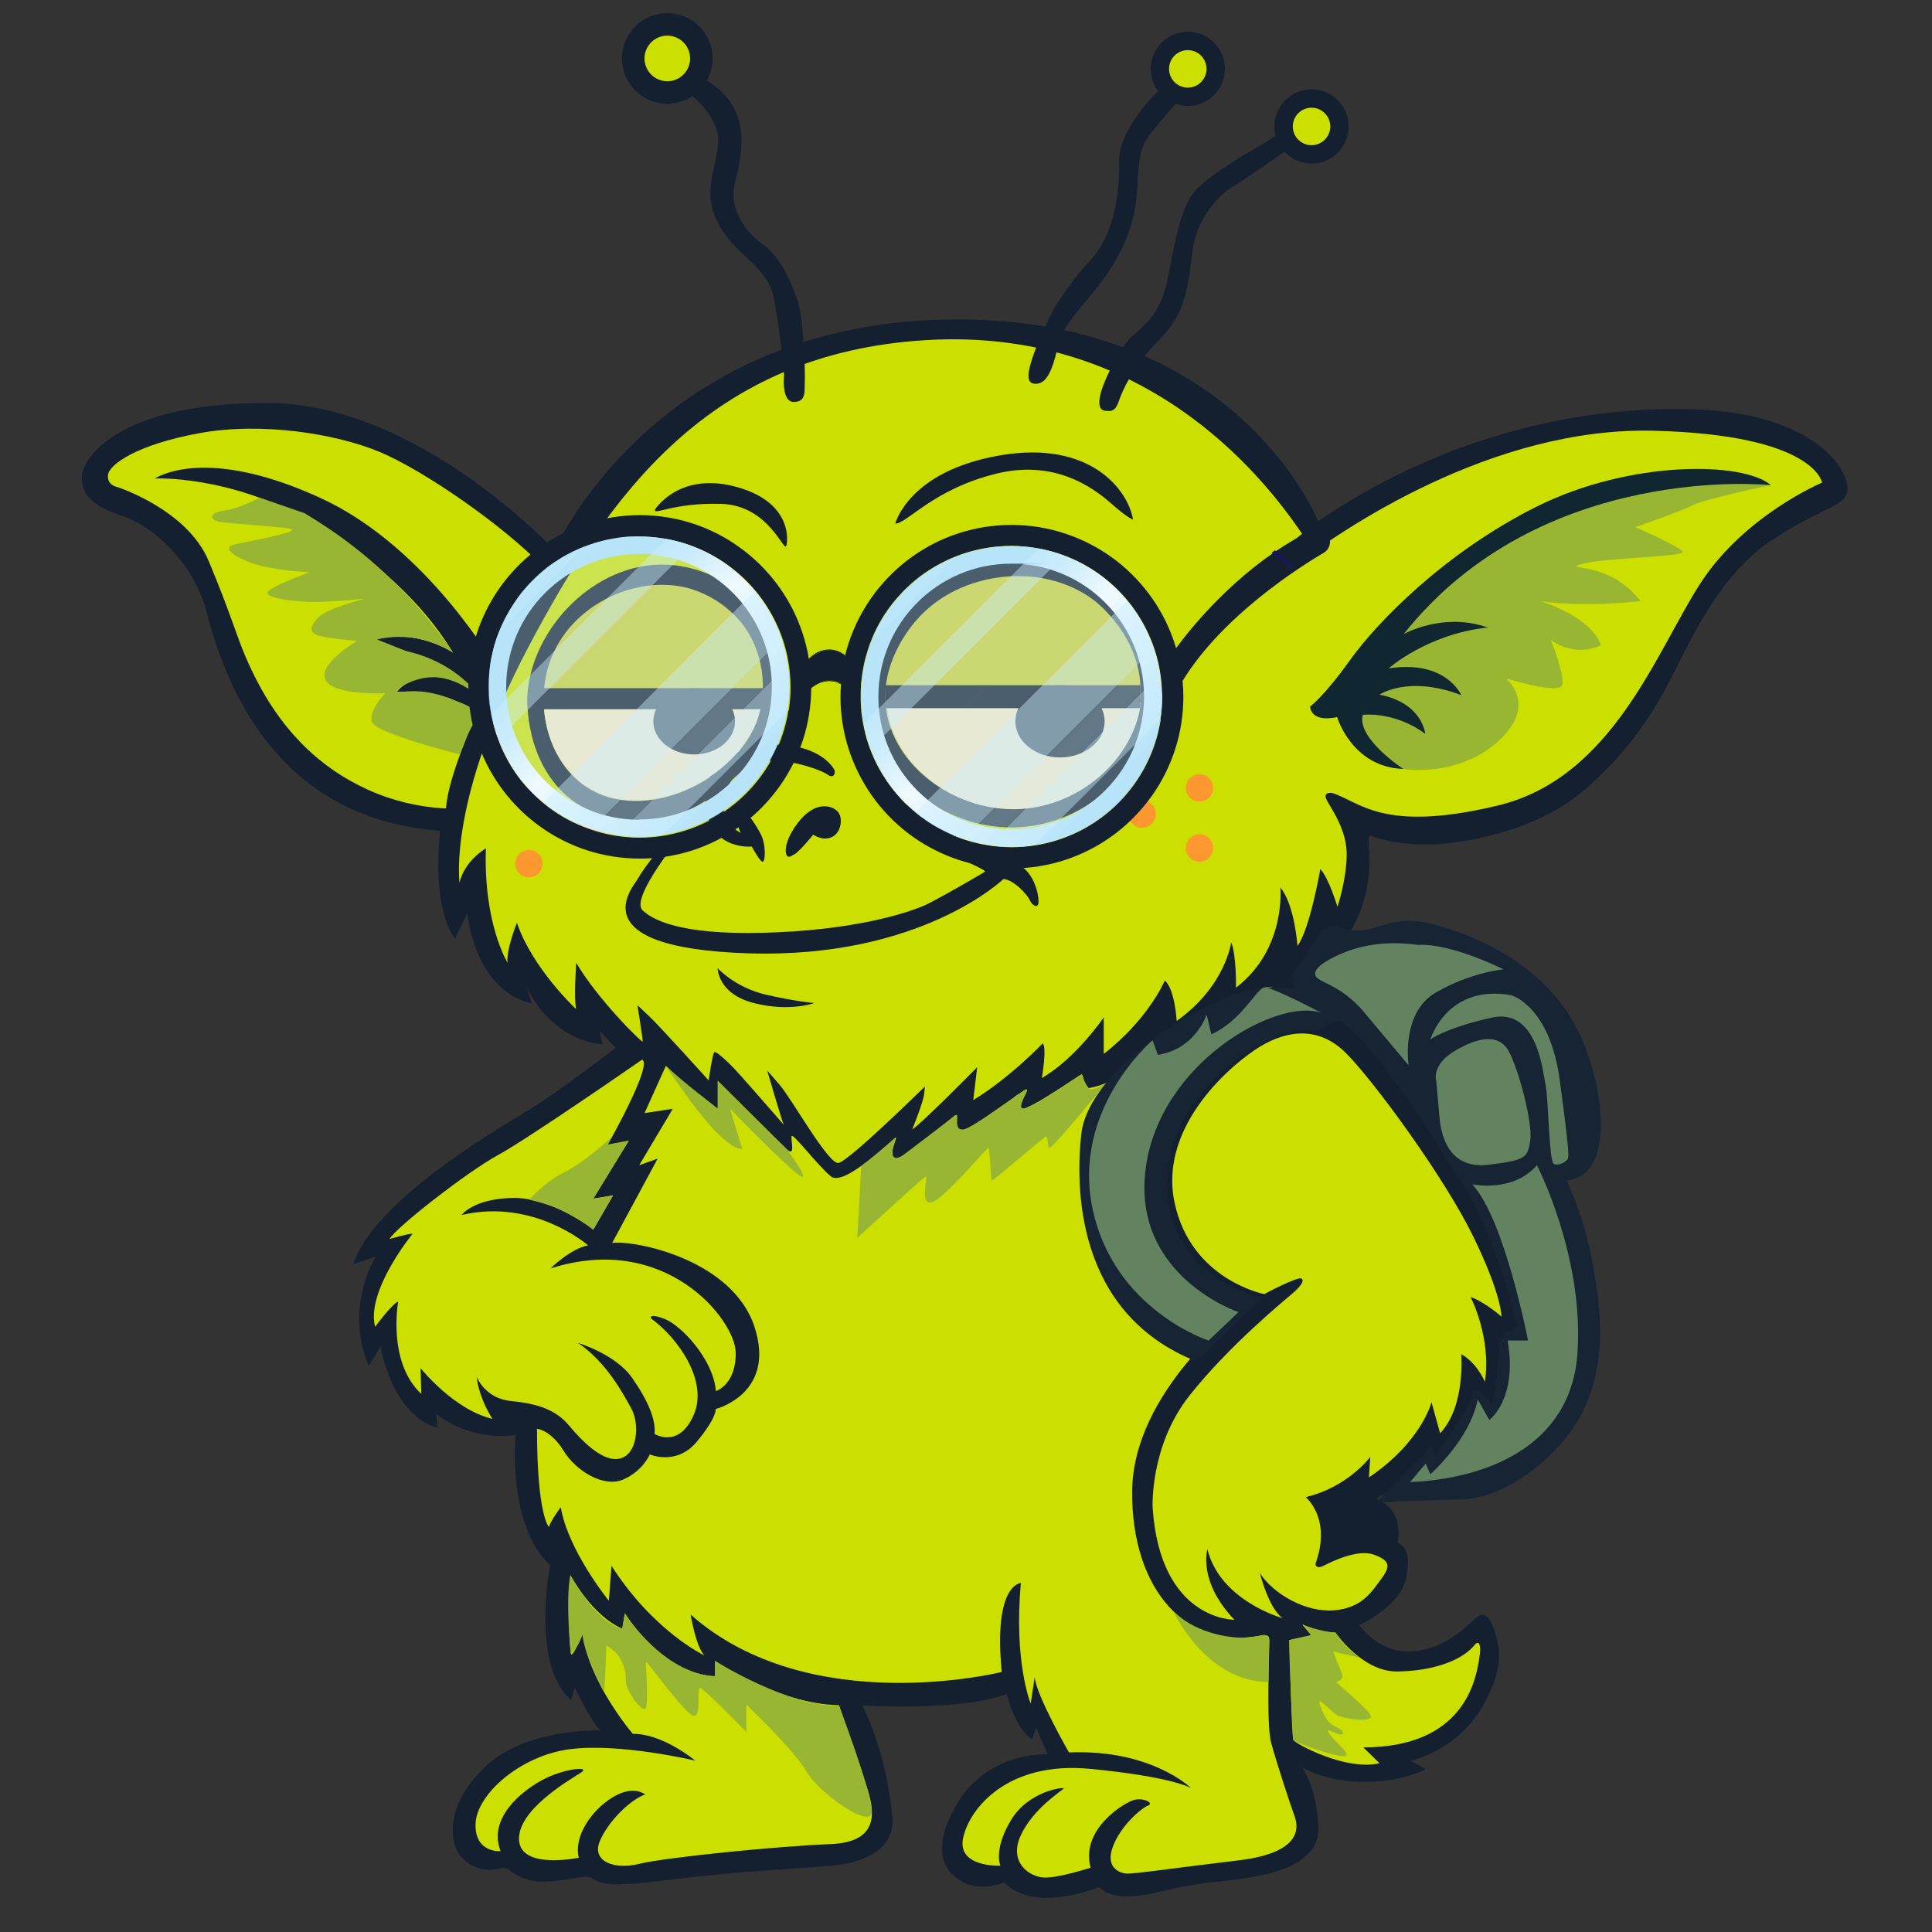 <?xml version="1.0" encoding="UTF-8"?>
<svg xmlns="http://www.w3.org/2000/svg" xmlns:xlink="http://www.w3.org/1999/xlink" version="1.1" viewBox="0 0 2000 2000">
  <rect x="0" y="0" width="2000" height="2000" fill="#333333" stroke="none"/>
  <!-- Generator: Adobe Illustrator 29.4.0, SVG Export Plug-In . SVG Version: 2.1.0 Build 152)  -->
  <defs>
    <style>
      .st0 {
        fill: #1b1464;
      }

      .st1 {
        fill: url(#linear-gradient1);
      }

      .st2 {
        fill: #cbcd32;
      }

      .st3 {
        fill: url(#linear-gradient);
      }

      .st4 {
        fill: #99b633;
      }

      .st5 {
        isolation: isolate;
      }

      .st6 {
        fill: #14202f;
      }

      .st7 {
        mix-blend-mode: multiply;
      }

      .st8 {
        fill: #fd9830;
      }

      .st9 {
        fill: #ccefff;
      }

      .st10 {
        fill: #102631;
      }

      .st11 {
        opacity: .7;
      }

      .st12 {
        opacity: .5;
      }

      .st13 {
        fill: #162434;
      }

      .st14 {
        fill: #628260;
      }

      .st15 {
        fill: #cce000;
      }

      .st16 {
        fill: #f5e6c0;
      }

      .st17 {
        mix-blend-mode: screen;
        opacity: .6;
      }
    </style>
    <linearGradient id="linear-gradient" x1="556.2" y1="605.8" x2="763.2" y2="812.8" gradientUnits="userSpaceOnUse">
      <stop offset=".2" stop-color="#afdff7"/>
      <stop offset=".5" stop-color="#fff"/>
      <stop offset="1" stop-color="#afdff7"/>
    </linearGradient>
    <linearGradient id="linear-gradient1" x1="941.5" y1="615.7" x2="1148.5" y2="822.7" xlink:href="#linear-gradient"/>
  </defs>
  <g class="st5">
    <g id="Layer_1">
      <g>
        <g>
          <path class="st6" d="M637.3,1084.7s-61,47.3-95.5,67.8c-34.6,20.5-156.5,93.7-176,156l23.2-7.7s-33.2,52.3-7.3,113.3l12.3-20s10.9,70.1,59.1,84.2l-1.4-14.6s31.8,28.2,81.9,21.8c0,0-8.6,94.2,35.9,134.7,0,0-20.5,104.2,21.8,139.7l3.6-13.2s17.7,37.3,26.8,44.6c0,0-77.3-2.7-119.6,37.8-42.3,40.5-35,76.4-28.2,88.3,6.8,11.8,21.4,18.7,34.1,18.2,12.7-.5,13.2-4.1,18.7,0,5.5,4.1,17.3,12.7,36.8,12.3,19.6-.5,37.8-5.5,44.6-5,6.8.5,9.6,8.6,34.1,7.7,24.6-.9,30.9-2.3,73.2-7.3,42.3-5,88.7-7.7,139.7-11.4,50.9-3.6,71.4-24.6,68.7-50.9-2.7-26.4-9.6-71-30.9-115.5,0,0,99.6,6.4,149.2-11.8,0,0,9.1,36.4,26.4,46.9l4.1-12.3,11.8,27.7s-62.8-3.6-95.1,53.7c-32.3,57.3,0,73.7,5,77.3,5,3.6,23.2,10.5,45,1.8,0,0,15,16.8,45,15.9,30-.9,54.1-11.4,54.1-11.4,0,0,9.6,18.2,62.8,5,53.2-13.2,65.5-8.2,109.6-18.2,44.1-10,52.3-31.4,53.7-40.9,1.4-9.6-1.4-46.4-16.4-69.6,0,0,25,15.5,65.5,15,40.5-.5,62.3-13.2,62.3-13.2,0,0-12.7-7.7-15.9-8.2-3.2-.5,50.9-8.6,78.2-63.2,0,0,17.7-30,12.7-56.4-5-26.4-12.7-37.8-22.7-29.1-10,8.6-30.9,32.3-66,35-35,2.7-55-27.3-55-27.3,0,0,41.9-19.1,48.2-47.8,6.4-28.7-3.2-34.6-8.6-37.8,0,0,8.2-32.3-21.8-45.5,0,0,27.2-14.6,51.3-43.3l-1.4,15s43.6-26.3,50.1-78.1c.2-1.4.3-2.8.4-4.3,0,0,13.6,25,13.6,26.8s28.2-37.3,18.2-86.4c0,0,15.5.9,18.7.9-1.3-15.2-4.3-37.4-11.6-63.2-6-21.3-16-48.3-62.3-125-31.2-51.6-46.8-77.4-65.2-99.6-32-38.7-64.1-65.8-87.5-83.1,0,0,24.5-26.3,24.5-50.8,0,0,4.1,14.3,6.1,21.8,2,7.5,40.9-34.8,37.5-98.3,0,0-2-19.8,1.4-18.4,3.4,1.4,36.8,14.3,88.7,6.8,51.9-7.5,98.9-25.2,132.4-53.9,33.4-28.7,61.4-62.8,83.9-104.4,22.5-41.6,52.1-116,110.1-154.2,58-38.2,77.8-34.1,78.5-53.9.7-19.8-34.8-78.5-161.7-81.9-126.9-3.4-265.4,33.4-386.2,116,0,0-84.8-215.6-387.1-208.8-302.3,6.8-403.3,238.8-403.3,238.8,0,0-140.8-151.7-295.7-152.4-154.9-.7-193.1,56.6-193.8,76.4-.7,19.8,14.3,31.4,43,40.9,28.7,9.6,71.6,45,86,98.3,14.3,53.2,59.4,214.3,242.2,227.2,0,0-10.2,75.1,15,111.9l13-26.6s6.8,79.8,66.9,93.5l-6.1-18.4s21.8,54.6,79.2,60.7l-3.4-14.3,16.8,17.9Z"/>
          <path class="st15" d="M1347.8,552.7s-58.2,44.6-53.7,70.5c0,0-8.2,4.5,43.2-35.3,51.4-39.8,207.2-146.1,374.4-142,167.2,4.1,174.5,53.7,174.5,53.7,0,0-79.8,33.4-125.6,103.7-45.7,70.3-90.8,202-210.2,230.6-119.4,28.7-142.6-4.1-171.3-13,0,0-10-1.8-5.9,6.8,4.1,8.6,21.4,30.9,20.9,57.8-.5,26.8-9.6,53.2-9.6,53.2,0,0-8.6-29.1-17.7-39.1,0,0-10.9,62.8-23.7,79.6,0,0-2.7-42.3-17.7-60.5,0,0,6.4,63.7-45.9,103.7,0,0,.5-34.1-5-46.9,0,0-5.5,45-56.4,81.4,0,0-1.8-32.8-12.3-41.9,0,0-16.4,39.6-63.2,76v-37.8s-28.7,42.3-64.1,62.8c0,0,5.5-31.8.9-35.9,0,0-33.7,35.5-71.9,58.7l4.1-34.1s-55,56-67.3,64.6c0,0,11.4-28.2,12.3-36.4l.9-8.2s-79.2,77.8-89.6,79.2c-10.5,1.4-47.8-65.7-60.7-80.7l-13-15s15.7,53.9,17.1,56c1.4,2-47.1-54.6-56.6-63.5-9.6-8.9-13-11.6-15-11.6s-6.1,29.3-6.1,29.3c0,0-50.5-56-62.1-66.9l-11.6-10.9s5.5,34.8,5.5,37.5-47.1-44.1-68.9-81.4c0,0-2.7,37.7,0,48,0,0-45-41.6-61.4-89.4,0,0-11.6,28.9-9.6,41.4,0,0-25.2-40.1-22.5-118.5,0,0-21.8,12.3-27.3,35.5,0,0-12.3-85.7,71.4-244.1,83.7-158.3,187.4-303.9,411.2-317.5,223.8-13.6,346.2,136.2,389.6,200.5Z"/>
          <path class="st15" d="M1309.4,1339.8s-76.4-14.3-93.5-94.8,61.4-145.3,88.7-161.7c27.3-16.4,60-21.8,88.7,6.8,28.7,28.7,101.7,128.3,131.7,189.7,30,61.4,29.3,83.2,29.3,83.2,0,0-15.7-14.3-32.1-20.5,0,0,21.8,40.9,15,88,0,0-8.2-19.8-24.6-28.7,0,0,4.8,53.9-21.8,81.9l-8.9-32.1s-10.2,40.9-64.8,77.8l1.4-21.2s-23.2,31.4-66.9,41.6c0,0,27.3,21.8,10.2,68.9,0,0-.2,6.5,8.6,2,8.9-4.4,35.1-17.4,51.9-11.3,16.7,6.1,17.4,11.9,7.5,25.2-9.9,13.3-19.8,30-48.8,32.4-29,2.4-62.8-16.7-76.8-38.6,0,0,8.9,36.2,23.5,46.7,0,0-64.5-17.7-77.8-71.3,0,0-10.2,33.1,28,73,0,0-77,1.1-84.7-116.2,0,0-3.2-63.7,38.2-116,41.4-52.3,99.6-99.6,106.4-105.5s13.2-12.7,9.6-15.5c-3.6-2.7-38.2,15.8-38.2,15.8Z"/>
          <path class="st15" d="M1411.1,1808.9c104.2,0,116.5-69.1,120.1-91.4,3.6-22.3-3.6-15.9-3.6-15.9-13.6,17.7-44.6,28.2-81,28.7-36.4.5-64.1-40.3-64.1-40.3-16.4.7-36.8-10.2-34.1-8,2.7,2.3,9.1,10.9,9.1,10.9l-22.7,5s2.3,99.6,4.1,103.3,53.7,32.3,89.2,24.1l-16.8-16.4Z"/>
          <path class="st15" d="M664.6,1097s-118,81.9-149.4,98.9c-31.4,17.1-105.8,75.1-111.9,86.7,0,0,18.4-5.5,23.9-5.5,0,0-48.6,59.2-38.9,96.4,0,0,17.7-24,23.9-26.1,0,0-11.5,62.7,23.9,95.5l-.7-26.6s34.1,43,74.4,52.5c0,0-13.6-19.8-16.4-43.7,0,0,8.2,22.5,35.5,25.2,27.3,2.7,46.4,8.9,60,25.2,13.6,16.4,36.2,39.6,53.9,34.1,17.7-5.5,19.1-36.2,10.9-51.2-8.2-15-25.9-48.4-55.3-68.2,0,0,38.9,11.6,56,36.2,17.1,24.6,24.6,43.7,23.2,58,0,0,24.6,15.7,40.3-19.1,15.7-34.8-15-79.2-43.7-100.3,0,0-4.1-6.1,13,0,17.1,6.1,51.2,41.6,53.9,75.1,0,0,21.2-6.8,20.5-40.3-.7-33.4-72.3-124.9-191.7-86.7,0,0,20.5-20.5,38.9-23.9,0,0-56-49.1-131-31.4,0,0,12.3-17.1,53.2-17.7,40.9-.7,83.2,32.8,83.2,32.8l20.5-35.5-20.5,3.4,36.8-60-21.8,4.1s47.1-83.2,35.5-88Z"/>
          <path class="st15" d="M689.1,1103.2s44.4,43.7,53.9,44.4v-28.7s62.8,62.8,71.6,71c8.9,8.2,4.1-8.9,4.8-13.6.7-4.8,27.3,30.7,40.9,41.6,13.6,10.9,64.1-38.9,66.9-40.3,2.7-1.4-8.9,19.1,0,21.2,8.9,2,59.4-43.7,62.1-44.4,2.7-.7-2.5,15.7,7.6,15,10.1-.7,64-43,66.1-41.6,2,1.4-10.9,18.5-4.1,19.8,6.8,1.3,58.7-34.8,60.7-35.5,2-.7,2.7,15,7.5,14.3,4.8-.7,26.4-5,45.5-23.2,19.1-18.2,29.1-29.1,29.1-29.1,0,0,7.3,9.1,8.2,14.6.9,5.5,47.3-35.5,47.3-39.1s-2.7,16,0,20.3c2.7,4.3,46.4-41.2,50.9-46.7,4.5-5.5,52.9,8.2,65.6,24.6-12.6-1.8-33.3-3-56.5,4.5-27.6,9-44.1,25.6-62.8,44.8-26,26.7-45.5,46.8-56.4,80.7-3.1,9.5-21,68.4,10,121,5.3,9,21.9,37.2,48.2,47.3,0,0,28.2,10,28.2,10,0,0-111.5,83.7-112.4,187.4-.9,103.7,58.2,166.5,134.7,149.2,0,0,6.4-.9,7.1,2.9s-3.4,87.7,2,108.1c5.5,20.5,19.8,64.1,23.9,75.1,4.1,10.9,10.9,38.9-58,47.1-68.9,8.2-109.2,14.3-116,13.6-6.8-.7-21.8-6.1-13.6-28,8.2-21.8,29.3-39.6,36.2-42.3,6.8-2.7-4.1-8.2-13.6-6.1-9.6,2-56.6,30-45.7,70.3,0,0-33.4,10.9-48.4,10.2-15-.7-36.8-15.7-23.9-43.7,13-28,43-46.4,44.4-48.4,1.4-2-36.2,2-54.6,32.8-18.4,30.7-10.9,47.1-10.9,47.1,0,0-45.1,2-38.6-28.7,6.5-30.7,46.1-79.8,131.4-71.6,85.3,8.2,104.4,19.8,104.4,19.8,0,0-40.9-40.3-126.2-36.8,0,0-33.4-58-35.5-77.8l-4.1,27.3s-17.7-42.3-10.2-124.9c0,0-28.7.7-19.8,92.1,0,0-198.6,49.8-322.1-59.4,0,0,5.5,33.4,14.3,42.3,0,0-52.5-24.6-96.2-92.8l-2.7,36.2s-42.3-51.9-49.8-96.9c0,0-10.2,13.6-12.3,20.5,0,0-12.3-11.6-12.3-101.7,0,0,14.3,1.4,27.3,22.5,13,21.2,41.6,38.9,62.1,30,20.5-8.9,27.3-25.9,27.3-25.9,0,0,28,12.3,49.1-13.6,21.2-25.9,19.1-33.4,19.1-33.4,0,0,62.8-15.6,40.3-84.9-22.5-69.3-122.4-90-147.4-87l47.1-87.3-19.1,6.8,34.8-58.4-29.3,4.5,22.1-48.9Z"/>
          <path class="st15" d="M590.9,1711.6c.9,6.8,12.3-20,12.3-20,6.8,50.9,51.9,103.3,51.9,103.3,30.9-.5,64.6,27.7,64.6,27.7,0,0-78.7-18.7-130.1-11.8-51.4,6.8-96.4,46.9-97.3,77.3-.9,30.5,25.9,28.2,25.9,28.2-13.2-34.1,21.4-61.9,43.2-73.7,21.8-11.8,51.9-15,39.6-7.3-12.3,7.7-65.5,38.7-63.7,69.6,1.8,30.9,61.9,18.2,61.9,18.2-5.5-21.8,12.7-48.7,34.6-62.3,21.8-13.6,34.1-3.2,34.1-3.2-14.6,5-37.8,26.8-46.9,48.2-9.1,21.4,15.5,30,40.5,23.7,25-6.4,140.6-18.2,198.3-20.5,57.8-2.3,42.8-43.2,35.5-65.1-7.3-21.8-26.8-78.7-26.8-78.7-62.8-1-128.3-45.9-128.3-45.9v15.9c-55-1.8-93.3-65.1-93.3-65.1l-2.7,15.9c-31.8-13.6-53.7-55.5-53.7-55.5,0,0-3.2,54.6.5,81Z"/>
          <path class="st6" d="M926.8,542s13.6-54.1,107.8-70.5c94.2-16.4,133.3,35.9,138.3,66.4,0,0-5.5-1.8-19.6-14.1s-55-49.6-121-33.7c-66,15.9-93.7,52.3-105.5,51.9Z"/>
          <path class="st6" d="M678,527.5s24.1-38.7,81.9-24.1c57.8,14.6,56.4,53.2,54.1,61.4-2.3,8.2-17.9-41.9-67.6-43.2-49.8-1.4-69.8,12.3-68.4,5.9Z"/>
          <path class="st6" d="M706.6,863.2s-55,66.4-41.4,79.2c13.6,12.7,48.2,26.8,139.7,22.7,91.4-4.1,140.1-22.7,151-27.3,10.9-4.5,61.4-33.7,63.7-35.5,2.3-1.8-32.8-15-44.6-25.9-11.8-10.9-39.1-40.9-38.7-43.7.5-2.7,47.8,30.9,56.9,35.9,9.1,5,48.2,18.2,62.8,27.3,14.6,9.1,19.1,29.1,19.1,37.3s-6.8,4.1-9.1-1.4c-2.3-5.5-16.8-21.4-27.3-21.8,0,0-85.1,82.3-263.4,76.9-178.3-5.5-119.2-69.5-115.1-77.1,4.1-7.6,30.5-46.7,46.4-46.7Z"/>
          <path class="st6" d="M743,1002.4s18.2,20,50,27.3c31.8,7.3,50,8.6,50,8.6,0,0-25.5,9.6-62.8,0-37.3-9.6-37.3-35.9-37.3-35.9Z"/>
          <path class="st6" d="M731.9,827.9c-8.7,5.9-45.3,29.6-92.3,20.9-26.3-4.9-43.6-17.6-48.4-21.3-48.4-37.7-45.5-104.1-45.3-107.4,4.2-69.8,70.1-138.1,143.3-135.6,40.5,1.4,84.9,24.6,105.5,63.7,15.6,29.6,13.4,60.3,12.7,70.6-.9,12.5-2.4,32.9-15.4,53.1-6.5,10.1-13.6,16.6-27.7,29.6-12.8,11.7-24.2,20.5-32.3,26.4Z"/>
          <path class="st2" d="M784.9,742.7c-21.4,65.6-119.1,111.8-178.8,71.4-37.4-25.3-51.4-78.9-38.9-122.7,17.5-61,83.7-93.9,136.9-84.4,38.9,6.9,61.2,34.9,63.9,38.3,23.2,29.9,26.1,68.9,16.8,97.3Z"/>
          <path class="st6" d="M1196.6,716.3c-1.9,71.1-65.8,135.7-141.4,140-72.3,4.2-142.3-47.5-154.3-114.5-10.6-59.2,28.5-106,35.9-114.5,41.5-47.6,98.1-51,110.4-51.4,13.7-.5,56.7-1.2,95.7,29.4,3,2.3,55.4,44.9,53.7,110.9Z"/>
          <path class="st2" d="M1180.5,716.8c-1.7,61-58.4,116.3-125.5,120.1-64.2,3.6-126.4-40.7-137-98.1-9.4-50.7,25.3-90.9,31.9-98.2,36.8-40.8,87.1-43.7,98-44.1,12.2-.4,50.3-1.1,85,25.2,2.6,2,49.2,38.5,47.7,95.1Z"/>
          <path class="st6" d="M821.2,884.8s-7.5,6.8-7.8-4.1c-.3-10.9,10.2-29.3,22.5-39.2,12.3-9.9,24.9-7.8,31-1.7,6.1,6.1,4.3,21.8-5.5,26.6-9.8,4.8-19.5-2.4-19.5-2.4,0,0-16.6,20.5-20.7,20.8Z"/>
          <path class="st6" d="M766.6,862.3s-10.3-26-5.7-29.7c4.7-3.7,22.4,21.5,27.2,32.1,4.8,10.6,4.2,25.9,1.7,27.3-2.4,1.4-11.6-15.7-11.6-15.7,0,0-49.8,5.5-47.8-54.2,2-58.7,107.4-66.3,132.8-26.1,1.1,1.7,1.4,3.8.4,5.6-1,1.9-3,3.2-7.3,0-6.3-4.7-55.4-23.6-83.2-8.2-15.9,8.8-28.8,30.8-23.1,49.2,3.3,10.6,11.9,16.9,16.6,19.7Z"/>
          <path class="st6" d="M811.7,387.9s-3.2,28.2,10,28.2,10.9-11.4,11.4-20.5c.5-9.1-.9-60-5.9-78.7-5-18.7-18.2-50.5-37.8-64.1-19.6-13.6-31.8-35.9-30-55.5,1.8-19.6,29.6-79.6-28.2-114.2l-17.3,14.1s30,21.8,29.6,48.7c-.5,26.8-17.7,50.5-.5,84.6,17.3,34.1,50.9,44.1,57.8,76.9,6.8,32.8,10.9,80.5,10.9,80.5Z"/>
          <path class="st6" d="M1089.4,322.7s-15,30.5-20.5,47.3c-5.5,16.8-6.8,27.3,3.2,27.3s16.4-10,22.7-37.3c6.4-27.3,27.3-43.2,46.4-69.6,19.1-26.4,31.8-52.8,35-84.2,3.2-31.4.9-49.1,13.2-65.5,12.3-16.4,28.2-33.7,28.2-33.7l-18.2-13.2s-41.9,39.6-40.9,73.2c.9,33.7-5.9,77.3-30,102.8-24.1,25.5-39.1,52.8-39.1,52.8Z"/>
          <path class="st6" d="M1145.2,425.2s-10,1.8-6.4-15.5c3.6-17.3,22.7-52.3,32.8-61.4,10-9.1,29.6-21.8,36.8-58.2,7.3-36.4,13.2-74.1,28.2-91.9,15-17.7,63.2-45,69.1-48.2,5.9-3.2,15.9-10.5,15.9-10.5l8.6,17.3s-49.1,34.1-54.6,36.8c-5.5,2.7-36.7,25.9-41.6,69.1-4.8,43.2-9.4,64.6-35.8,91-26.4,26.4-36.8,52.8-39.1,59.1-2.3,6.4-4.5,14.6-14.1,12.3Z"/>
          <circle class="st6" cx="690.8" cy="60.5" r="46.9"/>
          <circle class="st15" cx="690.8" cy="60.5" r="23.6"/>
          <circle class="st6" cx="1229.6" cy="71.3" r="38.4"/>
          <circle class="st15" cx="1229.6" cy="71.3" r="19.4"/>
          <circle class="st6" cx="1357.7" cy="130.9" r="38.4"/>
          <circle class="st15" cx="1357.7" cy="130.9" r="19.4"/>
          <path class="st16" d="M563.2,734.2c2.7,31.5,17.3,62,42.9,79.3,59.7,40.4,157.4-5.8,178.8-71.4,1.2-3.6,2.1-7.3,2.9-11.1l-224.6,3.2Z"/>
          <rect class="st6" x="552.9" y="712.4" width="242" height="21.8"/>
          <ellipse class="st6" cx="718.6" cy="746.7" rx="42.3" ry="34.3"/>
          <path class="st16" d="M1181.2,727.1c-7,57-61.3,106.8-124.8,110.4-64.2,3.6-126.4-40.7-137-98.1-.6-3.2-1-6.3-1.3-9.4l263.1-2.8Z"/>
          <rect class="st6" x="916.3" y="709.3" width="264.2" height="23.8"/>
          <ellipse class="st6" cx="1097.3" cy="746.7" rx="46.2" ry="37.4"/>
          <path class="st15" d="M461.7,837c1.8-32.8,31.4-97.3,31.4-97.3,0,0-5.9-7.3-25.5-15.9-19.6-8.6-56.9-7.7-56.9-7.7,31.8-35.5,80.5,0,80.5,0-15.9-20.5-57.8-40.5-81.4-44.6-23.7-4.1-19.6-9.6-19.6-9.6,40.9-11.4,78.7,13.6,78.7,13.6-22.3-36.8-65.5-89.2-148.8-136.5-83.2-47.3-159.7-43.7-159.7-43.7,9.6-5.9,61.4-30.5,172,20.5,110.5,50.9,181.1,175.1,181.1,175.1l49.1-103.7c-41.4-43.2-123.7-100.1-169.2-119.2-45.5-19.1-122.4-31.4-187-19.6-64.6,11.8-93.3,32.3-94.6,43.2-1.4,10.9,10,12.7,10,12.7,0,0,71.9,23.2,94.2,76.4,22.3,53.2,29.1,78.2,38.2,99.2,14.1,32.5,39.1,81.1,89.6,116.5,25.9,18.2,50.4,26.8,57.3,29.1,24,8.1,45.3,10.7,60.5,11.4Z"/>
          <g>
            <path class="st4" d="M1833.2,502.2s-66.6,13.6-81.7,21.2c-15,7.5-58.7,22.2-58.7,22.2,0,0,45.7,20.1,49.1,25.5,3.4,5.5-83.9,6.1-105.1,13-21.2,6.8,28.7-4.8,61.4,38.2,0,0-57.8,6.8-103.6,0,0,0,52.4,15.5,62.7,45.6,0,0-24.6,13.8-51.9-5.3,0,0,15,36.7,11.6,46.7-3.4,10-58-7.1-58-7.1,0,0,26.6,22,3.4,52.6-23.2,30.6-66.2,46.6-109.9,41.3-43.7-5.2-58.7-59.8-58.7-59.8l39.6-77.1,94.8-83.4,91.4-52.4,100.3-23.9,74.4-5.5,38.7,8.2Z"/>
            <path class="st4" d="M590.9,1711.6s-5.8-53.8-.5-81c0,0,25.7,48.3,53.7,55.5l2.7-15.9s38.9,62,93.3,65.1v-15.9s78.5,48.8,128.3,45.9c0,0,34.4,90.4,34.1,110-.3,19.6-55.3-19.6-68-41.9-12.7-22.3-61.9-68.7-61.9-68.7v28.2s-43.7-45-47.8-45.5c-4.1-.5,1.8,28.7-6.4,28.7s-48.7-56.9-49.6-55.5c-.9,1.4,3.6,47.3-1.4,48.4-5,1.1-20.5-20.4-19.6-30.1.9-9.7-4.5-20.9-8.2-25.6-3.6-4.6-11.8-10.1-11.8-10.1,0,0-1.7,50-2.8,48.1-1-1.9-21.3-41.1-22-59.8,0,0-3.9,14.2-12.3,20Z"/>
            <path class="st4" d="M1313.2,1741.3c-66-.9-98.7-73.7-98.7-73.7,0,0,21.4,25.5,70.8,27.9,0,0,12.8-1,17.2-1.9,4.4-.9,11.7-3.1,11.5,5.9-.2,8.9-.8,41.8-.8,41.8Z"/>
            <path class="st4" d="M1348.3,1682s17.5,6.9,34.1,8c0,0,10.7,17.3,25.7,26.1,0,0-23.4-5-26.8-6.4s9.2,22.7,8.5,26c-.7,3.3-5.1,5.3-6.5,5.5s35.8,29.5,35.8,35.7-28.9,2.7-35.4-1.7c-6.5-4.4-19.5-18.4-17.8-12.3,1.7,6.1,6.5,20.1,16,24.2,9.6,4.1,10.2,8.2,6.1,8.5-4.1.3-18.8-9.6-11.3,0,7.5,9.6,19.4,18.4,16.7,21.8-2.7,3.4-40-7.9-54.8-16.4,0,0-4-79.6-4.1-103.3l22.7-5-9.1-10.9Z"/>
            <path class="st4" d="M548,1241.9s15.2-18.1,36.6-28.6c21.4-10.6,49-36.5,49-36.5l-4.6,8.3,21.8-4.1-36.8,60,20.5-3.4-20.5,35.5s-21.2-21.1-66-31.2Z"/>
            <path class="st4" d="M689.1,1103.2s29,44,50,66.3c21.1,22.3,29.3,19.8,29.3,19.8l-12.7-41.7s56.8,58.8,71.4,68.8c14.6,10-12.4-26.5-12.4-26.5l-71.6-71v28.7s-37.2-28.3-53.9-44.4Z"/>
            <path class="st4" d="M891.5,1207l-4,74.4s67.1-61.6,70.6-63.3c3.5-1.7-7.4,31.2,7.2,26.1s57.3-57.9,58.2-56c.9,1.8,2.3,32.5,3.2,33.7.9,1.3,53.2-44.4,56-45.2,2.7-.8.9,9.7,3.6,11.5,2.7,1.8,57.6-65.7,58.3-66.6.7-.9-13.6,9.1-17.5,4.8-3.9-4.3-7.5-14.3-7.5-14.3-11.4,7.8-21,14-28.4,18.7-23.4,15-14.9,8.3-19.1,11.2-3,2.1-6.7,3-9.8,4.8-.5.3-1.9,1.1-3.4.8-.2,0-1.1-.3-1.6-1-.7-.9-.4-2.1-.2-3.2,1-4.2,3-8,3.9-9.6.4-.7.7-1.5,1.1-2.2,0,0,1.4-2.8,1-3.5,0,0-.2-.3-.2-.3h0c-.1,0-.4,0-.6,0-1.4.2-2.4,1-3,1.4-.3.3-.3.3-.8.7-.6.5-1.1.8-1.4,1-1.1.7-1.7,1.1-2.7,1.6-2.1,1.1-4.4,3.1-5.3,3.9-3.4,2.8-8.8,6.2-28.5,19.9,0,0-.9.6-13.8,8.8,0,0-1.5.9-5,2.6-2.7,1.3-3.7,1.7-5,1.7-.9,0-2.6.1-3.9-.7-4.1-2.8-.5-13.9-2.7-14.6-.4-.1-.8.2-1,.3-3.1,2.3-52,40-55.7,42.4-.6.4-1.9,1-3.3,1.5-1.4.4-2.6.8-3.8.3-1.2-.5-1.8-1.4-2-1.8-.6-1-.7-2-.7-2.9,0-3.2.8-5.7.8-5.7.8-2.4,1.7-5.7,2.6-10.6-5.1,4.6-10.4,9.2-16,13.9-6.7,5.6-13.3,10.7-19.7,15.6Z"/>
            <path class="st4" d="M268.6,515.3s-21.2,11.3-35.8,13.1c-14.6,1.8-17.3,8.6-7.3,11.4,10,2.7,75.5,5.5,76.9,8.6,1.4,3.2-39.1,10.9-58.7,15-19.6,4.1,8.6,18.7,30,23.2,21.4,4.5,46.4,5.9,46.4,5.9,0,0-43.2,15.5-43.2,21.4s33.2,10,56.4,9.1c23.2-.9,45-3.2,45-3.2,0,0-40.9,9.5-50,20.6-9.1,11.2-5.9,13.5-.9,16.7,5,3.2,42.3,6.4,42.3,6.4,0,0-41.5,24.1-32.6,40.5,8.9,16.4,61.7,13.6,61.7,13.6,0,0-16.4,16.7-14.1,29.1,2.3,12.3,91.5,34.3,91.5,34.3,1.4-4.7,3.8-11.7,7.7-20,6.3-13.1,10.2-16.1,9.1-21.3-1.5-6.8-10-10-25.5-15.9-8.2-3.1-18.3-6.9-32.3-8-15.8-1.2-24.1,1.9-24.6.2-.8-2.7,18.7-16.1,40.9-14.9,22.6,1.2,38.2,16.8,39.6,14.9,1.1-1.5-8.5-11.6-21.5-20.7-18.6-13-36.9-18.6-49.2-21.3-10.1-4-20.2-8.1-30.3-12.1,8.6-2,23.5-4.2,41.5-1,17.2,3.1,29.9,9.9,37.2,14.6-22.6-33.2-55.7-73.2-103-109.9-17.4-13.5-34.5-24.8-50.6-34.4-15.6-5.4-31.2-10.7-46.7-16.1Z"/>
          </g>
          <path class="st10" d="M1540,649.6c1.4-.1-2.6-.9-3.9-1.3-44.4-13.8-83,8.1-83,8.1,142.6-179.5,380.1-154.2,380.1-154.2-28.7-24.6-145.3-25.9-241.6,21.8-96.2,47.8-166.5,120.8-193.8,159-27.3,38.2-41.6,48.4-41.6,48.4,2,17.7,28,10.9,28,10.9,0,0,15.2,51.9,68.5,53.7,0,0-48.7-31.8-41.9-56,0,0,32.3-4.1,64.6,19.6,0,0-2.7-31.8-47.3-40.5,0,0,29.6-20.5,84.6.5,0,0-15.5-36.8-75.1-27.7,0,0,39.6-35.5,102.4-42.3Z"/>
        </g>
        <circle class="st8" cx="1182.3" cy="842.7" r="14.2"/>
        <circle class="st8" cx="1241.7" cy="815.7" r="14.2"/>
        <circle class="st8" cx="1241.7" cy="877.9" r="14.2"/>
        <circle class="st8" cx="547.5" cy="894.1" r="14.2"/>
        <circle class="st8" cx="552.3" cy="829" r="14.2"/>
        <circle class="st8" cx="606.9" cy="858.8" r="14.2"/>
        <g>
          <g>
            <path class="st6" d="M870.2,707.6c0,0,0,.2,0,.3-3.6-1.9-7.6-3.1-12.1-3.1-7.5,0-13.8,3.5-18.6,7.5v-.3c4.8-4,11.2-7.5,18.6-7.5s8.6,1.3,12.2,3.2Z"/>
            <path class="st6" d="M874.8,678.6c0,.1,0,.2,0,.4-4.5-3.4-10.1-5.9-16.7-5.9s-15.8,4.5-20.9,9.6c0-.1,0-.3,0-.4,5.1-5.1,12.1-9.6,21-9.6s12.2,2.5,16.8,5.9Z"/>
            <path class="st6" d="M858.1,672.4c-8.9,0-15.9,4.5-21,9.6,0,0,0,.2,0,.3,0,.1,0,.3,0,.4,5.1-5.1,12.1-9.6,20.9-9.6s12.2,2.5,16.7,5.9c0-.1,0-.2,0-.4,0,0,0-.2,0-.3-4.6-3.4-10.2-6-16.8-6ZM858.1,704.5c-7.4,0-13.8,3.5-18.6,7.5v.7c4.8-4,11.2-7.6,18.6-7.6s8.5,1.3,12.1,3.2c0-.1,0-.3,0-.4,0,0,0-.2,0-.3-3.6-1.9-7.7-3.2-12.2-3.2Z"/>
            <path class="st6" d="M1376.6,559.6c-.8-9.1-10.5-14.7-18.8-10.7-13.4,6.6-26.1,14.2-38,22.3,6.4,5.1,12.3,10.6,17.9,16.5-6-5.6-12.4-10.9-19.2-15.6-57,39.3-94.5,89.9-101,98.9-2.9-9.9-6.7-19.5-11.2-28.7-7.9-15.9-18.1-30.5-30.3-43.4-12-12.7-25.9-23.6-41.2-32.3-.2-.1-.4-.2-.6-.3-3.4-1.9-6.8-3.7-10.3-5.4-13-6.2-26.7-10.9-40.8-13.8-18.6-3.9-37.8-4.7-56.7-2.5-18.3,2.1-36.3,7.2-53,14.8-16.3,7.5-31.4,17.4-44.7,29.4-13.1,11.8-24.5,25.5-33.6,40.7-9.1,15.1-15.9,31.6-20.2,48.7,0,0,0,.2,0,.3,0,.1,0,.2,0,.4-4.5-3.4-10.1-5.9-16.7-5.9s-15.8,4.5-20.9,9.6c0-.1,0-.3,0-.4,0,0,0-.2,0-.3-2.8-17.2-8.3-34-16-49.7-7.9-15.9-18.1-30.5-30.3-43.4-12.2-12.9-26.3-23.9-41.7-32.7-15.9-9-33.2-15.5-51.1-19.2-18.6-3.8-37.8-4.7-56.7-2.4-18.3,2.1-36.3,7.2-53,14.8-16.3,7.5-31.4,17.4-44.7,29.4-13.1,11.8-24.5,25.5-33.6,40.7-9.3,15.4-16.2,32.3-20.4,49.8-4.4,18.1-5.8,37-4.4,55.6,1.4,18.3,5.6,36.3,12.6,53.3,6.7,16.5,15.9,31.9,27.1,45.6,11.2,13.7,24.5,25.7,39.2,35.5,15.1,10.1,31.8,17.8,49.2,22.8,18.2,5.2,37.2,7.4,56,6.7,18.6-.8,37.1-4.4,54.5-10.9,16.7-6.2,32.5-15,46.6-25.9,14.1-10.9,26.5-23.9,36.8-38.4,10.3-14.6,18.4-30.8,23.9-47.8,5.5-17.1,8.3-35,8.5-53v-.7c4.8-4,11.2-7.5,18.6-7.5s8.6,1.3,12.2,3.2c0,0,0,.2,0,.3,0,.1,0,.3,0,.4-.7,8.8-.7,17.7,0,26.5,1.4,18.3,5.6,36.3,12.6,53.3,6.7,16.4,15.9,31.9,27.1,45.6,11.2,13.7,24.5,25.7,39.2,35.5,15.1,10,31.8,17.8,49.2,22.8,18.2,5.2,37.2,7.4,56,6.7,18.6-.7,37.1-4.4,54.5-10.9,16.7-6.2,32.5-15,46.6-25.9,14.1-10.9,26.5-23.9,36.8-38.4,10.3-14.6,18.4-30.8,23.9-47.9,5.7-17.6,8.5-36,8.5-54.5,0-5.5-.3-10.9-.8-16.3,41.2-67.5,121.9-118.4,146.2-132.7,4-2.4,6.4-6.7,6.4-11.3s0-.8,0-1.2ZM816.2,735.4c-2.5,16-7.5,31.6-14.8,46-7.1,14-16.3,26.9-27.2,38.2-10.9,11.3-23.6,21-37.4,28.5-13.9,7.6-29,13-44.5,16.1-16.1,3.2-32.7,3.8-49,1.8-15.9-1.9-31.5-6.3-46.1-12.9-14.2-6.5-27.4-15.1-39.1-25.5-3.3-2.9-6.4-5.9-9.4-9.1-.9-.9-1.7-1.8-2.5-2.7-.9-.9-1.7-1.9-2.5-2.8-.8-.9-1.6-1.9-2.4-2.8-1.6-1.9-3.2-3.9-4.6-5.9-.8-1-1.5-2-2.2-3-.8-1-1.5-2-2.1-3.1,0,0,0,0,0,0-.6-.9-1.2-1.7-1.7-2.6,0,0,0,0,0,0-.1-.2-.2-.3-.3-.5-.6-1-1.2-2-1.9-3,0,0,0-.1,0-.2-.7-1.1-1.3-2.1-1.9-3.2-.6-1.1-1.3-2.2-1.8-3.3-1.2-2.2-2.4-4.5-3.4-6.7-.6-1.1-1.1-2.3-1.6-3.4-.5-1.1-1-2.3-1.5-3.5-.5-1.2-1-2.3-1.4-3.5,0,0,0-.2-.1-.3-.4-1.1-.8-2.2-1.2-3.3-.4-1.2-.9-2.4-1.3-3.6-.4-1.2-.8-2.4-1.2-3.6-.8-2.4-1.5-4.9-2.1-7.4-.2-.7-.4-1.4-.5-2.1-.1-.6-.3-1.1-.4-1.7-.3-1.3-.6-2.5-.8-3.8-.6-2.5-1-5.1-1.4-7.7-.2-1.3-.4-2.6-.5-3.9-.1-1-.3-2-.4-3,0-.5-.1-1-.1-1.5,0,0,0-.1,0-.2-.1-1-.2-2.1-.3-3.1-.1-1.3-.2-2.6-.3-4,0-1.3-.1-2.7-.1-4v-.4c-.1-3.9,0-7.8.1-11.6,0-1.1.1-2.1.2-3.2,0-.3,0-.5,0-.8v-.2c0-1,.2-2,.3-3.1,0-.2,0-.5,0-.7.2-2.1.5-4.2.8-6.3,0-.5.1-.9.2-1.4.2-1.3.4-2.6.6-3.9.2-1.3.5-2.5.8-3.8.2-1.2.5-2.4.8-3.6.3-1.5.7-2.9,1-4.3.3-1.1.6-2.2.9-3.3.4-1.3.8-2.6,1.2-3.9.4-1.1.7-2.3,1.1-3.4.4-1.2.8-2.4,1.3-3.6.7-2,1.5-4,2.4-6,0-.1.1-.3.2-.4.6-1.4,1.2-2.7,1.8-4.1.5-1,.9-2.1,1.5-3.1,0-.2.1-.3.2-.5.5-1.1,1-2.2,1.6-3.2.6-1.1,1.2-2.3,1.8-3.3,1.1-2.1,2.3-4.2,3.6-6.3.7-1.1,1.4-2.3,2.2-3.4.5-.9,1.1-1.8,1.7-2.6,0,0,0,0,0-.1,1-1.5,2-3,3.1-4.5.6-.8,1.1-1.6,1.7-2.4,0-.1.2-.3.3-.4.5-.8,1.1-1.5,1.7-2.3.8-1,1.5-2,2.4-2.9.1-.2.3-.4.5-.6.6-.8,1.3-1.5,2-2.3.8-.9,1.6-1.9,2.5-2.8.7-.8,1.5-1.7,2.3-2.5.2-.2.3-.4.5-.5,0,0,0-.1.2-.2.4-.5.9-1,1.4-1.4.1-.1.3-.3.4-.4,1-1,2-2,3-3,1.1-1.1,2.3-2.1,3.4-3.2.7-.7,1.5-1.3,2.2-1.9.9-.8,1.9-1.6,2.8-2.4,1-.8,1.9-1.6,2.9-2.4.2-.1.3-.3.5-.4.8-.6,1.6-1.2,2.3-1.8,0,0,0,0,.1,0,1-.8,2-1.5,3-2.2.9-.7,1.8-1.3,2.8-1.9.2-.2.4-.3.6-.4,0,0,.1,0,.2-.1.8-.5,1.5-1,2.2-1.5,1.2-.8,2.4-1.6,3.7-2.3,2.1-1.3,4.3-2.5,6.5-3.7,0,0,0,0,0,0,2.2-1.2,4.4-2.4,6.7-3.4,2.3-1.1,4.6-2.2,6.9-3.1,1.2-.5,2.3-1,3.5-1.4.9-.3,1.8-.7,2.7-1,4.3-1.7,8.7-3.1,13.1-4.3,1.1-.3,2.2-.6,3.4-.8.9-.2,1.9-.5,2.8-.7,1.1-.2,2.2-.5,3.3-.7,1.4-.3,2.8-.6,4.3-.8,2-.4,4.1-.7,6.1-1,1.8-.3,3.7-.5,5.5-.7.8,0,1.6-.1,2.4-.2.8,0,1.6-.1,2.4-.2.5,0,1,0,1.5-.1.6,0,1.1,0,1.7,0,5.1-.3,10.2-.3,15.3,0,16,.7,31.9,3.9,47,9.4,14.6,5.4,28.5,13,40.8,22.5,12.4,9.5,23.5,20.9,32.5,33.6,9.1,12.8,16.3,27,21.2,42,5.1,15.6,7.6,32,7.6,48.4,0,8.1-.6,16.1-1.9,24.1ZM1201.5,745.3c-2.5,16-7.5,31.6-14.8,46-7.1,14-16.3,26.9-27.2,38.2-10.9,11.3-23.6,20.9-37.4,28.5-13.9,7.6-29,13-44.5,16.1-16.1,3.2-32.7,3.8-49,1.8-15.9-1.9-31.5-6.3-46.1-12.9-14.2-6.5-27.4-15.1-39.1-25.5-3.7-3.3-7.2-6.7-10.5-10.3-1.1-1.2-2.2-2.4-3.2-3.6-1-1.2-2.1-2.4-3.1-3.6-1.6-1.9-3.2-3.9-4.6-5.9-.8-1-1.5-2-2.2-3-.8-1-1.5-2.1-2.2-3.1-.6-.9-1.2-1.8-1.7-2.7-.3-.4-.5-.8-.8-1.2-.5-.8-1-1.5-1.5-2.3-.7-1.1-1.4-2.3-2-3.4-.7-1.2-1.4-2.5-2.1-3.7-.5-.9-1-1.9-1.5-2.8-1-1.9-1.9-3.8-2.8-5.7-.4-1-.9-1.9-1.3-2.9-1.7-3.9-3.3-7.9-4.7-11.9-.5-1.4-.9-2.7-1.3-4.1-.8-2.4-1.5-4.9-2.1-7.4-.2-.7-.4-1.4-.5-2.1-.1-.6-.3-1.1-.4-1.7-.3-1.3-.6-2.5-.8-3.8-.6-2.5-1-5.1-1.4-7.7-.4-2.6-.7-5.1-1-7.7,0,0,0-.1,0-.2-.1-1.3-.2-2.6-.3-3.9-.1-1.3-.2-2.6-.3-4,0-1.3-.1-2.7-.1-4v-.4c-.1-3.9,0-7.7.1-11.6,0-1.1.1-2.1.2-3.2,0-.3,0-.5,0-.8v-.2c0-1,.2-2,.3-3.1.3-3.2.7-6.3,1.2-9.5.2-1.5.5-3.1.8-4.6,1.1-5.9,2.6-11.8,4.4-17.5.3-1.1.7-2.1,1-3.2.3-1,.7-2,1-3,.5-1.4,1-2.8,1.6-4.1.3-.8.7-1.7,1-2.5.1-.3.3-.7.4-1,.5-1.2,1-2.3,1.5-3.5,1.6-3.4,3.2-6.8,5-10.1,1.8-3.3,3.7-6.6,5.7-9.7.7-1.1,1.3-2.1,2.1-3.1.7-1,1.4-2.1,2.1-3.1.6-.9,1.3-1.8,2-2.7,0-.1.2-.3.3-.4.7-.9,1.4-1.8,2.1-2.7.8-1,1.6-2,2.4-3,.1-.2.3-.4.5-.6.5-.6,1-1.3,1.6-1.9.2-.3.5-.6.8-.9.6-.7,1.2-1.4,1.9-2.1,0,0,0-.1.2-.2,1.1-1.2,2.2-2.4,3.3-3.6.2-.2.3-.4.5-.5.4-.5.8-.9,1.3-1.3.4-.4.9-.9,1.3-1.3,1.5-1.5,3.1-3,4.7-4.4.7-.7,1.5-1.3,2.2-1.9,2-1.8,4.1-3.5,6.3-5.2.8-.6,1.6-1.2,2.3-1.8,1-.8,2.1-1.6,3.2-2.3.9-.7,1.8-1.3,2.8-1.9.2-.2.4-.3.6-.4.8-.6,1.6-1.1,2.4-1.6,1.1-.7,2.2-1.4,3.3-2,.8-.5,1.6-1,2.4-1.4,1.2-.7,2.3-1.3,3.5-2,1-.6,2-1.1,3-1.6.9-.5,1.8-1,2.7-1.4,1-.5,1.9-1,2.9-1.4,2.9-1.4,5.9-2.7,9-3.9,5.3-2.2,10.7-4,16.3-5.5,15.8-4.4,32.3-6.2,48.6-5.4,16,.7,31.9,3.9,47,9.4,1,.4,1.9.7,2.9,1.1,3.7,1.5,7.4,3.1,11.1,4.8,9.5,4.6,18.5,10.1,26.9,16.5,12.4,9.5,23.5,20.9,32.5,33.6,9.1,12.8,16.3,27.1,21.2,42,5.1,15.6,7.6,32,7.6,48.4,0,8-.6,16.1-1.9,24.1Z"/>
          </g>
          <g>
            <g class="st7">
              <path class="st3" d="M817.2,705.1h0c-1-27.9-9.4-53.9-23.3-76.2-.6-1-1.3-2-1.9-3-1.8-2.8-3.8-5.6-5.8-8.3-.7-.9-1.3-1.8-2-2.6-.9-1.2-1.8-2.3-2.7-3.4h0c-2.1-2.5-4.2-4.9-6.4-7.2-1.3-1.3-2.5-2.6-3.8-3.9-1.1-1.1-2.2-2.2-3.3-3.2-25.4-23.8-58.7-39.1-95.6-41.6-3.6-.3-7.1-.4-10.7-.4s-2.7,0-4,0c-1.3,0-2.7,0-4,.1-.6,0-1.1,0-1.7,0-.5,0-1,0-1.5.1-.8,0-1.6,0-2.4.2-.8,0-1.6.1-2.4.2-1.8.2-3.7.4-5.5.7-2.1.3-4.1.6-6.1,1-1.4.3-2.8.5-4.3.8-1.1.2-2.2.5-3.3.7-.9.2-1.9.4-2.8.7-5.6,1.4-11.1,3.1-16.5,5.1-.9.3-1.8.7-2.7,1-1.2.4-2.4.9-3.5,1.4-2.3,1-4.6,2-6.9,3.1-2.3,1.1-4.5,2.2-6.7,3.4,0,0,0,0,0,0-2.2,1.2-4.4,2.4-6.5,3.7-2,1.2-4,2.5-5.9,3.8,0,0-.1,0-.2.1-.2,0-.4.2-.6.4-.9.6-1.8,1.3-2.8,1.9-1,.7-2,1.5-3,2.2,0,0,0,0-.1,0-.8.6-1.6,1.2-2.3,1.8-.2.1-.3.2-.5.4-1,.8-2,1.6-2.9,2.4-.9.8-1.9,1.6-2.8,2.4-.8.6-1.5,1.3-2.2,1.9-1.1,1-2.3,2.1-3.4,3.2-1,1-2,1.9-3,3-.1.1-.3.2-.4.4-.5.5-.9.9-1.4,1.4,0,0-.1.1-.2.2-.2.2-.3.4-.5.5-.8.8-1.6,1.7-2.3,2.5-.8.9-1.7,1.9-2.5,2.8-.8.9-1.6,1.9-2.4,2.8-.8,1-1.6,1.9-2.4,2.9-.6.7-1.2,1.5-1.7,2.3-.1.1-.2.3-.3.4-.6.8-1.2,1.6-1.7,2.4-1.1,1.5-2.1,3-3.1,4.5,0,0,0,0,0,.1-.6.9-1.2,1.7-1.7,2.6-.8,1.1-1.5,2.3-2.2,3.4-1.2,2.1-2.4,4.2-3.6,6.3-.6,1.1-1.2,2.2-1.8,3.3-.6,1.1-1.1,2.2-1.6,3.2,0,.1-.2.3-.2.5-.5,1-1,2.1-1.5,3.1-.6,1.3-1.2,2.7-1.8,4.1,0,.1-.1.3-.2.4-.8,2-1.6,4-2.4,6-.4,1.2-.9,2.4-1.3,3.6-.4,1.1-.8,2.3-1.1,3.4-.4,1.3-.8,2.6-1.2,3.9-.3,1.1-.6,2.2-.9,3.3-.4,1.5-.7,2.9-1,4.3-.3,1.2-.5,2.4-.8,3.6-.3,1.3-.5,2.5-.8,3.8-.2,1.3-.4,2.6-.6,3.9,0,.5-.1.9-.2,1.4-.3,2.1-.6,4.2-.8,6.3,0,.2,0,.5,0,.7,0,1.1-.2,2.2-.3,3.2,0,.3,0,.5,0,.8,0,1.1-.1,2.1-.2,3.2,0,1.3-.1,2.7-.1,4,0,1.3,0,2.7,0,4s0,2.4,0,3.6v.4c0,1,0,2.1.1,3.2,0,.3,0,.6,0,.8,0,1.3.2,2.6.3,4,0,1,.2,2.1.3,3.1,0,0,0,.1,0,.2,0,.5,0,1,.1,1.5,0,1,.2,2,.4,3,.1,1.3.3,2.6.5,3.9.4,2.6.8,5.1,1.4,7.7.2,1.3.5,2.5.8,3.8.3,1.3.6,2.5.9,3.8.7,2.5,1.4,4.9,2.1,7.4.4,1.2.8,2.4,1.2,3.6.4,1.2.8,2.4,1.3,3.6.4,1.1.8,2.2,1.2,3.3,0,0,0,.2.1.3.5,1.2.9,2.4,1.4,3.5.5,1.2,1,2.3,1.5,3.5.5,1.2,1,2.3,1.6,3.4,1.1,2.3,2.2,4.5,3.4,6.7.6,1.1,1.2,2.2,1.8,3.3.6,1.1,1.2,2.2,1.9,3.2,0,0,0,.1,0,.2.6,1,1.2,2,1.9,3,.1.2.2.3.3.5,0,0,0,0,0,0,.5.9,1.1,1.7,1.7,2.6,0,0,0,0,0,0,.7,1,1.4,2.1,2.1,3.1.7,1,1.5,2,2.2,3,1.5,2,3,4,4.6,5.9.8.9,1.6,1.9,2.4,2.8.8.9,1.6,1.9,2.5,2.8.8.9,1.6,1.8,2.5,2.7,1.9,2,3.9,4,5.9,5.8,2.4,2.3,4.9,4.5,7.4,6.6l2.8,2.3c.8.6,1.6,1.2,2.4,1.8.4.3.9.7,1.3,1,.8.6,1.5,1.1,2.3,1.6.8.6,1.5,1.1,2.3,1.6.4.3.8.5,1.2.8.7.5,1.4,1,2.2,1.5,1.5,1,2.9,1.9,4.4,2.8.7.4,1.3.8,2,1.2,3.8,2.2,7.8,4.3,11.8,6.2.8.4,1.6.8,2.5,1.1h.1c.8.4,1.7.8,2.5,1.2.2,0,.4.2.6.2.8.3,1.6.7,2.4,1,.8.3,1.6.6,2.4.9,1,.4,2.1.8,3.1,1.2,1.2.5,2.5.9,3.8,1.3,12.6,4.2,25.9,6.9,39.6,7.8,2.2.1,4.3.3,6.5.3,1.1,0,2.2,0,3.3,0,1.9,0,3.8,0,5.7-.1.9,0,1.8,0,2.7-.1.8,0,1.5,0,2.2-.1.6,0,1.1,0,1.6-.1,78.3-6.1,140.4-70,143.4-149.1,0-2,.1-4.1.1-6.1s0-4-.1-5.9ZM661.6,848.6c-2.3,0-4.5,0-6.8-.2-9.6-.5-19.1-1.9-28.1-4.3-19.1-5-36.6-14-51.6-26.1-10.3-8.3-19.3-18.1-26.9-29h0c-7.8-11.4-14-24-18.2-37.5-2.8-9.1-4.7-18.6-5.5-28.4-.4-4-.5-8-.5-12.1,0-75.9,61.6-137.5,137.5-137.5s8,.2,12,.5c9.8.8,19.3,2.7,28.4,5.5h0c13.5,4.1,26.1,10.3,37.5,18.2,10.9,7.5,20.7,16.6,29,26.8,12.1,14.9,21.1,32.4,26.1,51.5,2.4,9,3.9,18.4,4.3,28.1.1,2.3.2,4.5.2,6.8,0,17.5-3.3,34.2-9.2,49.5h0c-14,36.1-42.7,64.8-78.7,78.7h0c-15.4,6-32.1,9.2-49.5,9.2Z"/>
            </g>
            <g class="st17">
              <path class="st9" d="M689.8,557.9l-181.3,181.3c1.7,9.1,4.2,18,7.4,26.5l200.4-200.4c-8.5-3.3-17.3-5.7-26.5-7.4Z"/>
              <g class="st12">
                <path class="st9" d="M661.6,555.3c-20.1,0-39.3,4-56.9,10.9l-88,88c-7,17.6-10.9,36.8-10.9,56.9s1,19,2.7,28.2l181.3-181.3c-9.2-1.7-18.6-2.7-28.2-2.7Z"/>
              </g>
              <g class="st11">
                <path class="st9" d="M516.7,654.2l88-88c-40.2,15.8-72.2,47.8-88,88Z"/>
              </g>
              <g class="st12">
                <path class="st9" d="M716.3,565.4l-200.4,200.4c4.9,13,11.4,25.2,19.4,36.3l217.3-217.3c-11.1-8-23.3-14.5-36.3-19.4Z"/>
              </g>
              <path class="st9" d="M817.4,711.1c0-8-.8-15.7-1.9-23.3l-177.2,177.2c7.7,1.2,15.4,1.9,23.3,1.9s16.2-.8,24.1-2.1l129.7-129.6c1.2-7.9,2-15.9,2-24.1Z"/>
              <g class="st11">
                <path class="st9" d="M809.2,661.6l-197.1,197.2c8.4,2.8,17.2,4.9,26.2,6.2l177.2-177.2c-1.3-9-3.4-17.8-6.2-26.2Z"/>
              </g>
              <g class="st12">
                <path class="st9" d="M815.3,735.2l-129.7,129.6c66.7-10.4,119.2-62.9,129.7-129.6Z"/>
              </g>
              <g class="st12">
                <path class="st9" d="M752.5,584.8l-217.3,217.3c7.7,10.8,16.7,20.5,26.9,29l219.3-219.4c-8.5-10.2-18.2-19.2-28.9-26.9Z"/>
              </g>
              <path class="st9" d="M781.5,611.6l-219.3,219.4c14.6,12.2,31.5,21.5,49.9,27.7l197.1-197.2c-6.2-18.4-15.6-35.3-27.7-49.9Z"/>
            </g>
          </g>
          <g>
            <g class="st7">
              <path class="st1" d="M1202.6,718.1c-.5-29-9-56.1-23.4-79.1-.6-1-1.3-2-1.9-3-1.9-3-4-5.9-6.1-8.8-1.4-1.9-2.9-3.8-4.4-5.6-1.1-1.3-2.1-2.5-3.2-3.8-13.5-15.3-30.1-28-48.7-37-3.6-1.8-7.3-3.4-11-4.8-15.6-6.1-32.3-9.8-49.8-10.6-2.4,0-4.8-.2-7.2-.2-5.2,0-10.3.3-15.4.8-1,.1-2.1.2-3.1.4-1,0-1.9.2-2.9.4-1.5.2-2.9.4-4.4.7-11.1,1.8-21.7,4.8-31.8,8.8-3.1,1.2-6,2.5-9,3.9-1,.5-2,.9-2.9,1.4-.9.5-1.8.9-2.7,1.4-1,.5-2,1-3,1.6-1.2.7-2.3,1.3-3.5,2-.8.5-1.6.9-2.4,1.4-1.9,1.2-3.8,2.4-5.7,3.7-.2,0-.4.2-.6.4-.9.6-1.8,1.3-2.8,1.9-1.1.7-2.1,1.5-3.2,2.3-.8.6-1.6,1.2-2.3,1.8-2.1,1.6-4.2,3.4-6.3,5.2-.8.6-1.5,1.3-2.2,1.9-1.6,1.4-3.2,2.9-4.7,4.4-.4.4-.9.9-1.3,1.3-.5.4-.9.9-1.3,1.3-.2.1-.3.3-.5.5-1.1,1.2-2.3,2.4-3.3,3.6,0,0-.1.1-.2.2-.6.7-1.2,1.4-1.9,2.1-.3.3-.6.6-.8.9-.7.8-1.4,1.6-2.1,2.4-.8,1-1.6,2-2.4,3-.7.9-1.4,1.8-2.1,2.7-.1.1-.2.3-.3.4-.7.9-1.3,1.8-2,2.7-.8,1-1.5,2.1-2.1,3.1-.7,1-1.4,2.1-2.1,3.1-2,3.2-4,6.4-5.7,9.7-1.8,3.3-3.5,6.7-5,10.1-.5,1.2-1,2.3-1.5,3.5-.5,1.2-1,2.3-1.4,3.5-.6,1.4-1.1,2.7-1.6,4.1-.3,1-.7,2-1,3-.4,1.1-.7,2.1-1,3.2-1.8,5.7-3.3,11.6-4.4,17.5-.3,1.5-.6,3-.8,4.6-.5,3.2-.9,6.3-1.2,9.5,0,1.1-.2,2.2-.3,3.2,0,.3,0,.5,0,.8,0,1.1-.1,2.1-.2,3.2,0,1.3-.1,2.7-.1,4,0,1.3,0,2.7,0,4s0,2.4,0,3.6v.4c0,1.3,0,2.7.1,4,0,1.3.2,2.6.3,4,0,1.3.2,2.6.3,3.9,0,0,0,.1,0,.2.3,2.6.6,5.2,1,7.7.4,2.6.8,5.1,1.4,7.7.2,1.3.5,2.5.8,3.8s.6,2.5.9,3.8c.7,2.5,1.4,4.9,2.1,7.4.4,1.4.9,2.7,1.3,4.1,1.4,4,3,8,4.7,11.9.4,1,.9,1.9,1.3,2.9.9,1.9,1.8,3.8,2.8,5.7.5.9,1,1.9,1.5,2.8.7,1.3,1.4,2.5,2.1,3.7,1.1,1.9,2.3,3.8,3.4,5.7.2.4.5.8.8,1.2.6.9,1.2,1.8,1.7,2.7.7,1,1.4,2.1,2.2,3.1.7,1,1.5,2,2.2,3,1.5,2,3.1,4,4.6,5.9,1,1.2,2.1,2.4,3.1,3.6,1.1,1.2,2.1,2.4,3.2,3.6,2.1,2.3,4.3,4.5,6.6,6.6,0,0,.1.1.2.2,1.3,1.2,2.5,2.4,3.8,3.5.2.2.5.4.7.6,1,.9,2.1,1.8,3.2,2.7,1.6,1.3,3.1,2.5,4.7,3.8.7.5,1.3,1,2,1.5.2.1.4.3.6.4,1.2.9,2.4,1.7,3.6,2.5,1.1.8,2.2,1.5,3.2,2.2,0,0,.2.1.3.2,1.4.9,2.8,1.8,4.2,2.6.1,0,.3.2.5.3,1.5.9,3,1.8,4.6,2.6,1,.6,2.1,1.1,3.2,1.7,19.2,10.3,40.9,16.5,63.9,17.8,1.8.1,3.7.2,5.5.3,1.1,0,2.2,0,3.3,0,1.9,0,3.8,0,5.7-.1.9,0,1.8,0,2.7-.1.7,0,1.5,0,2.2-.1.5,0,1.1,0,1.6-.1,78.3-6,140.4-70,143.5-149.1,0-2,.1-4.1.1-6.1s0-2,0-3ZM1046.9,858.6c-2.3,0-4.5,0-6.8-.2h0c-9.7-.5-19.1-1.9-28.1-4.3-19.1-5-36.6-14-51.6-26.1-10.3-8.3-19.3-18.1-26.9-29-7.9-11.4-14-24-18.2-37.5-2.8-9.1-4.7-18.6-5.5-28.4-.4-4-.5-8-.5-12.1,0-75.9,61.6-137.5,137.5-137.5s8,.2,12,.5c9.8.8,19.3,2.7,28.4,5.5h0c.7.2,1.4.4,2.1.7,3.7,1.2,7.4,2.6,11,4.1h0c8.6,3.6,16.8,8.1,24.4,13.4,10.9,7.5,20.7,16.6,29,26.8,12.1,14.9,21.1,32.4,26.1,51.6,2.4,9,3.9,18.4,4.3,28.1.1,2.3.2,4.5.2,6.8,0,17.5-3.3,34.2-9.2,49.6h0c-13.9,36.1-42.6,64.7-78.7,78.7h0c-15.4,6-32.1,9.2-49.5,9.2Z"/>
            </g>
            <g class="st17">
              <path class="st9" d="M1075.1,567.9l-181.3,181.3c1.7,9.1,4.2,18,7.4,26.5l200.4-200.4c-8.5-3.3-17.3-5.7-26.5-7.4Z"/>
              <g class="st12">
                <path class="st9" d="M1046.9,565.3c-20.1,0-39.3,4-56.9,10.9l-88,88c-7,17.6-10.9,36.8-10.9,56.9s1,19,2.7,28.2l181.3-181.3c-9.2-1.7-18.6-2.7-28.2-2.7Z"/>
              </g>
              <g class="st11">
                <path class="st9" d="M902,664.2l88-88c-40.2,15.8-72.2,47.8-88,88Z"/>
              </g>
              <g class="st12">
                <path class="st9" d="M1101.6,575.4l-200.4,200.4c4.9,13,11.4,25.2,19.4,36.3l217.3-217.3c-11.1-8-23.3-14.5-36.3-19.4Z"/>
              </g>
              <path class="st9" d="M1202.7,721.1c0-8-.8-15.7-1.9-23.3l-177.2,177.2c7.7,1.2,15.4,1.9,23.3,1.9s16.2-.8,24.1-2.1l129.7-129.6c1.2-7.9,2-15.9,2-24.1Z"/>
              <g class="st11">
                <path class="st9" d="M1194.5,671.5l-197.1,197.2c8.4,2.8,17.2,4.9,26.2,6.2l177.2-177.2c-1.3-9-3.4-17.8-6.2-26.2Z"/>
              </g>
              <g class="st12">
                <path class="st9" d="M1200.6,745.2l-129.7,129.6c66.7-10.4,119.2-62.9,129.7-129.6Z"/>
              </g>
              <g class="st12">
                <path class="st9" d="M1137.8,594.7l-217.3,217.3c7.7,10.8,16.7,20.5,26.9,29l219.3-219.4c-8.5-10.2-18.2-19.2-28.9-26.9Z"/>
              </g>
              <path class="st9" d="M1166.8,621.6l-219.3,219.4c14.6,12.2,31.5,21.5,49.9,27.7l197.1-197.2c-6.2-18.4-15.6-35.3-27.7-49.9Z"/>
            </g>
          </g>
          <g>
            <path class="st8" d="M1319.8,571.2c-.5.3-.9.6-1.4.9,6.8,4.7,13.2,9.9,19.2,15.6-5.6-5.9-11.5-11.5-17.9-16.5Z"/>
            <path class="st0" d="M1336.9,588.6c-6-5.6-12.4-10.8-19.1-15.5l-1.4-1,1.4-1c.4-.3.9-.6,1.4-1l.7-.5.7.6c6.4,5.1,12.5,10.7,18,16.7l-1.7,1.7Z"/>
          </g>
        </g>
        <g>
          <path class="st13" d="M1238.3,1409.2l68.3-65.7s-99.2-20.5-98.7-119.6c.5-99.1,116.5-168.3,153.4-156.5l49.2-21.4s-67.3-39.6-132.7-16.4c-64.9,23-152.2,88.2-158.4,144-5.8,52-7.7,185.2,118.9,235.6Z"/>
          <path class="st14" d="M1251.2,1387.7l30.9-29.4s-110.2-37-96.2-147.9c14-110.9,137.6-178.7,182.5-161.6,0,0-52.1-27.6-59.7-26.6-7.6,1-23.8,34.8-54.7,48.5l-4.9-20.5s-11.2,35.6-50.5,41.8l-5.5-15.1s-84.4,71.3-61.9,175.3c22.5,104.1,120,135.6,120,135.6Z"/>
          <path class="st13" d="M1482.1,956.3c24,6.1,113.1,31.9,152.3,112.3,21.7,44.6,35.9,122.7,4.7,147-4.8,3.7-10.7,5.7-17.3,6.4,0,0,17.9,35.8,27,86.6,8.3,46.4,19.4,117.7-25.6,177-25,32.9-69.3,64.6-107.4,66.4-5.5.3-25.1.6-63.1,2.1-11.9.5-21.7.9-28.2,1.2l56.9-58.7,4.9,9.6s35.8-48.6,37.9-62.3c2.1-13.7,19.7,8.9,19.7,11s9.8-48.6,7.7-61.6c-2.1-13,19.7-19.9,19.7-19.9,0,0-28.1-115-68.1-163,0,0-80.8-138.9-123.5-158.2-2.6-1.2-43.6-19.7-41.9-41.9.4-5.6,3-5.1,20.2-32.1,7.2-11.3,11.8-16.3,16.1-18.2,9.1-4,14.4,2.4,29.8,3.2,13.2.7,17.6-3.6,32.6-6.7,0,0,17.3-7.3,45.8,0Z"/>
          <path class="st14" d="M1410.5,1046l47.7,56.8s-8.4-54.1,28.1-75.3c36.5-21.2,70.2-24,70.2-24,0,0-54.1-27.4-88.4-25.3-38.4-5.4-64.7,2.6-79.5,9-4.4,1.9-28.4,12.1-27.2,21.5.8,6.1,11.6,7.4,27.5,18.1,10.3,7,17.5,14.4,21.7,19.2Z"/>
          <path class="st14" d="M1480.7,1076.1s16.8-57.5,83.5-45.9c0,0,40,10.3,50.5,88.3,10.5,78.1,9.1,78.1,8.4,80.8-.7,2.7-9.8,8.3-14.7,5.5-4.9-2.8-5.6-69.9-8.4-81.5-2.8-11.6-7.7-80.8-56.2-69.8-48.4,11-63.2,22.6-63.2,22.6Z"/>
          <path class="st14" d="M1486.4,1117.2s-3.5-15.7,19.7-29.4c23.2-13.7,44.9-18.5,55.5,0,10.5,18.5,25.3,75.3,22.5,93.1-2.8,17.8-4.9,20.1-42.8,24.8-37.9,4.7-49.1-24.1-51.2-49.4-2.1-25.3-3.5-39.1-3.5-39.1Z"/>
          <path class="st14" d="M1524.3,1226.1s42.1,8.8,66.7-19.9c0,0,48.4,93.2,42.1,193.2-6.3,100-97.6,131.5-173.4,134.9l16.1-19.2,4.9,11s40.7-35.6,49.1-77.4l11.9,21.2s29.5-21.2,19-82.2h21.1s-24.2-125.5-57.6-161.6Z"/>
        </g>
        <path class="st13" d="M1442.2,1008.7"/>
      </g>
    </g>
  </g>
</svg>